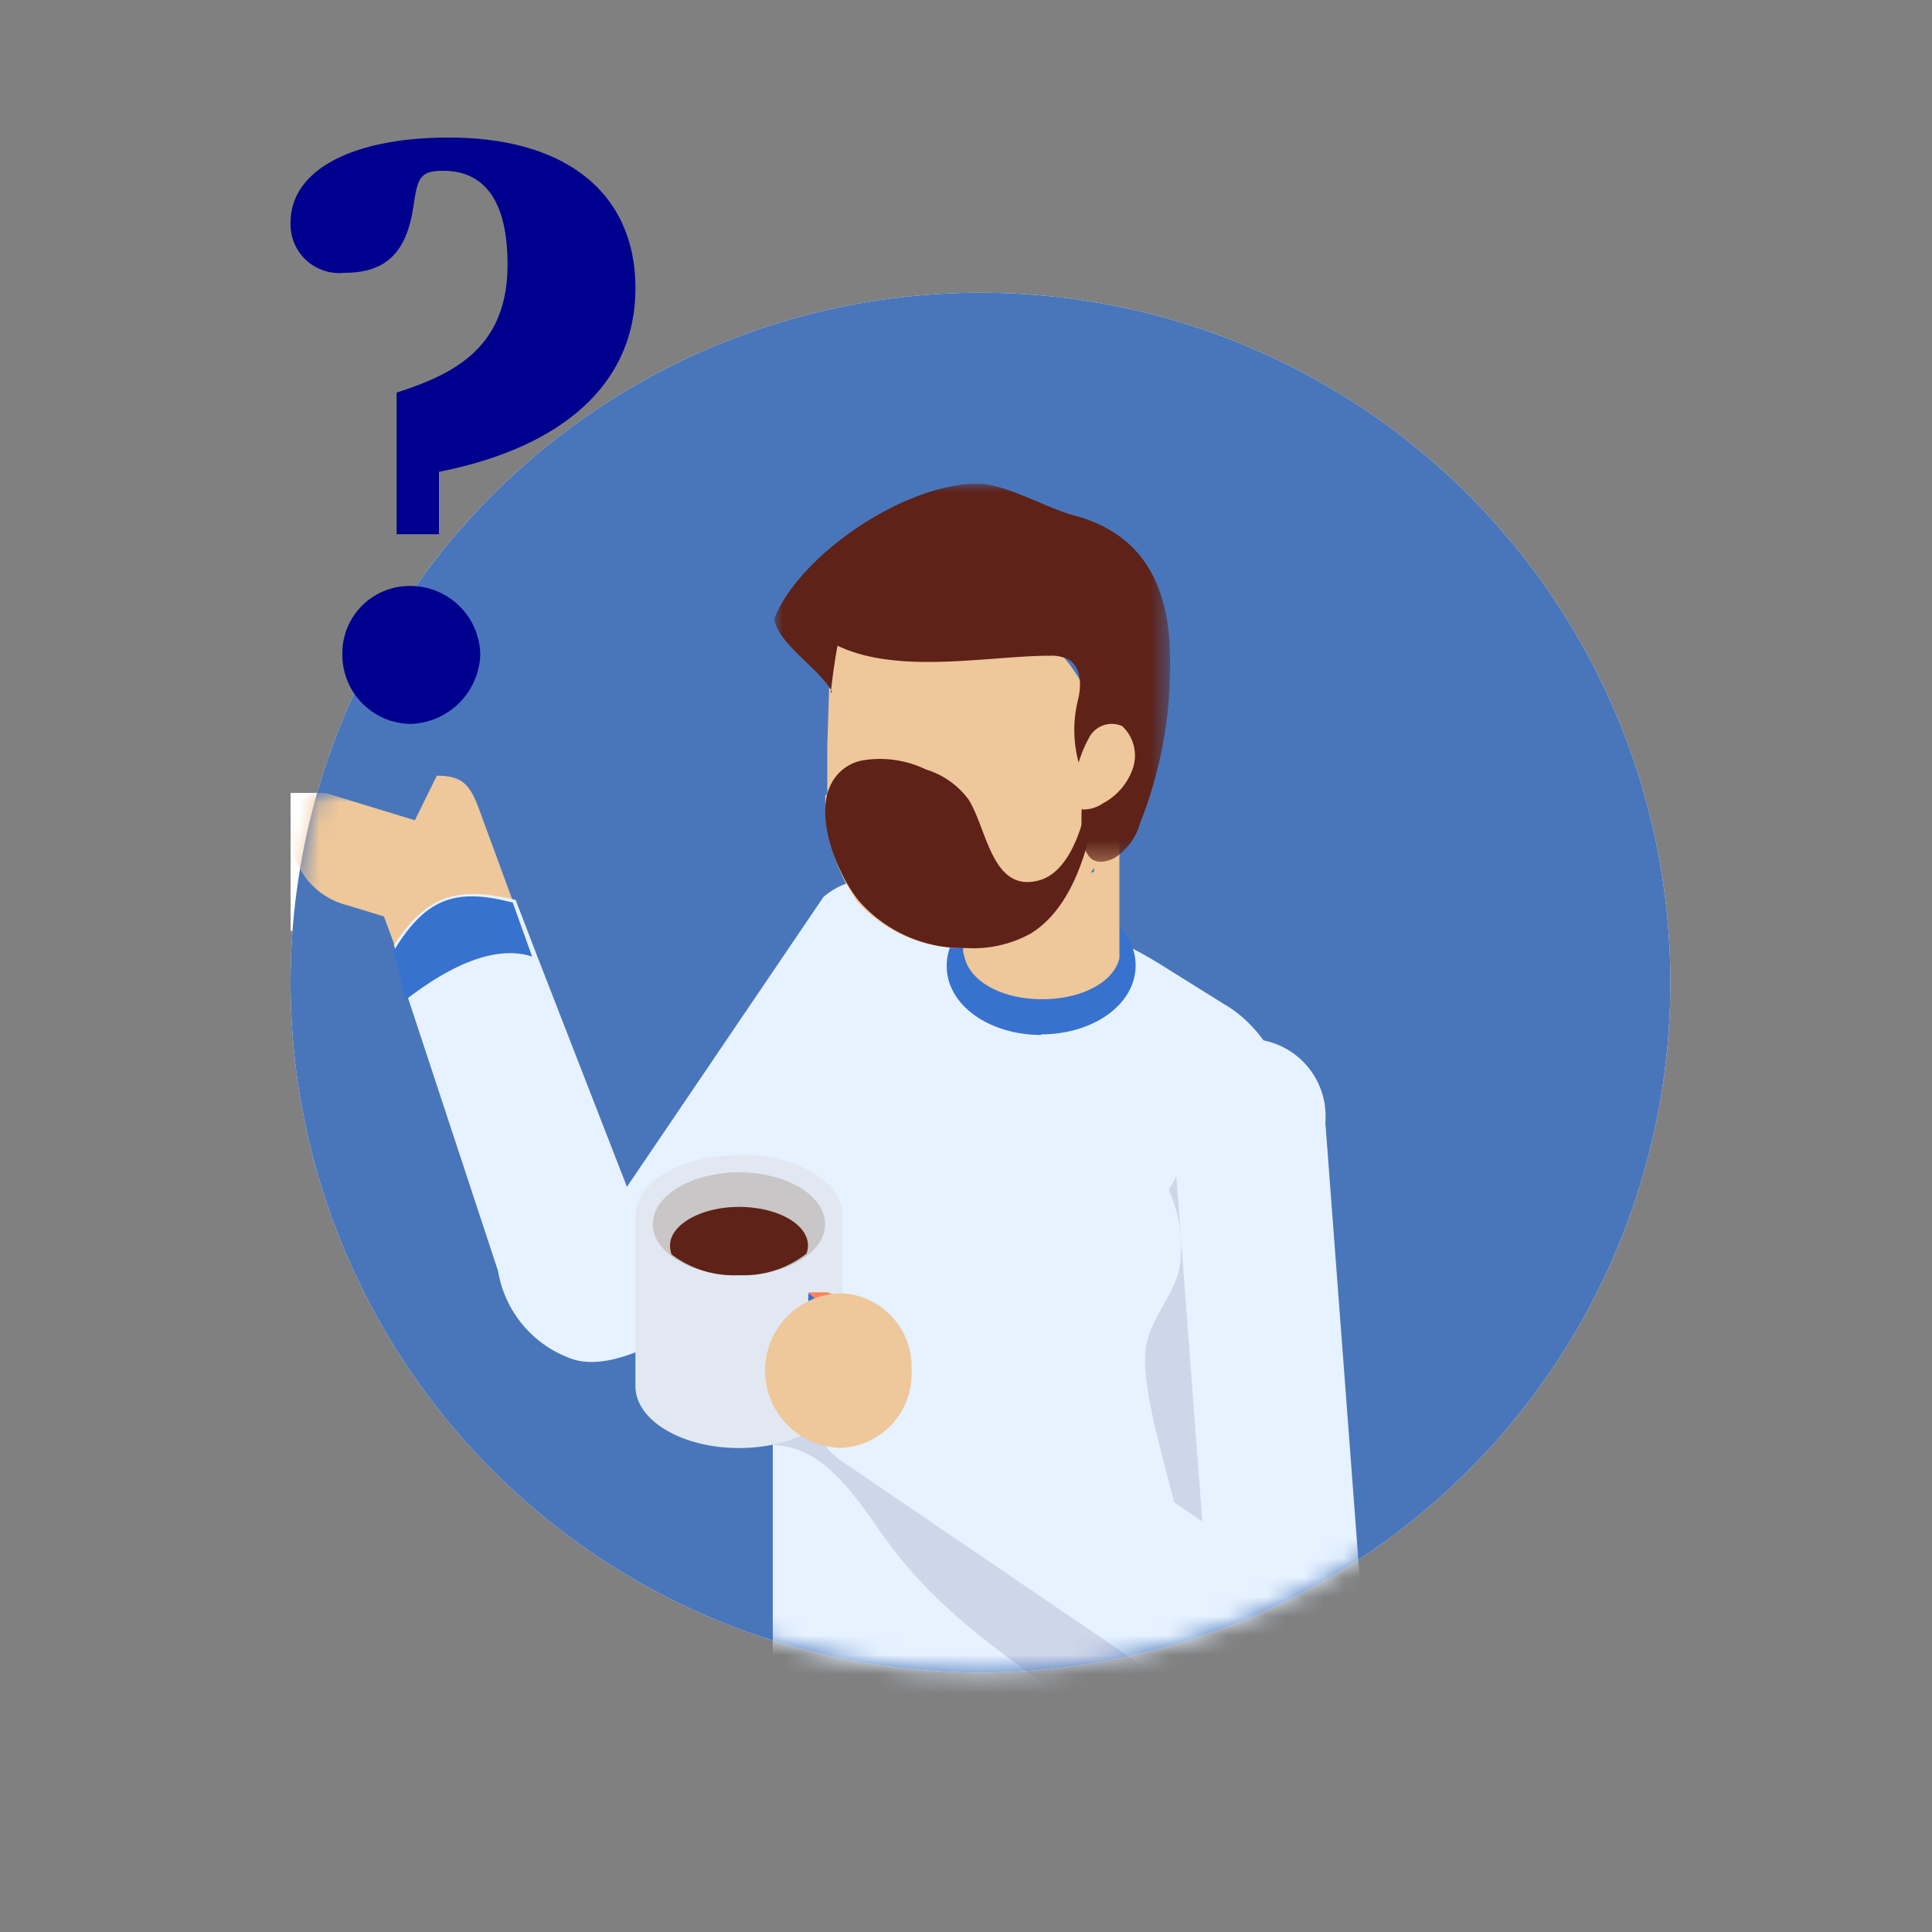 <svg id="Layer_1" data-name="Layer 1" xmlns="http://www.w3.org/2000/svg" viewBox="0 0 100 100"><rect x="0" y="0" width="100" height="100" fill="#808080" stroke="none"/><defs><mask id="mask" x="15.04" y="15.15" width="71.41" height="141.93" maskUnits="userSpaceOnUse"><g id="mask-2"><circle id="path-1" class="cls-1" cx="50.75" cy="50.86" r="35.71"/></g></mask><mask id="mask-2-2" x="15.04" y="41.04" width="9.82" height="7.14" maskUnits="userSpaceOnUse"><g id="mask-4"><path id="path-3" class="cls-2" d="M15.04 41.04h9.82v7.14h-9.82v-7.14z"/></g></mask><mask id="mask-3" x="40.03" y="24.97" width="20.53" height="19.64" maskUnits="userSpaceOnUse"><g id="mask-6"><path id="path-5" class="cls-2" d="M40.03 24.97h20.53v19.64H40.03V24.97z"/></g></mask><style>.cls-1,.cls-2{fill:#fff}.cls-10,.cls-12,.cls-2,.cls-6,.cls-7,.cls-8{fill-rule:evenodd}.cls-6{fill:#eec79b}.cls-7{fill:#e6f2ff}.cls-8{fill:#3772ce}.cls-10{fill:#5e2218}.cls-12{fill:#e2e8f2}</style></defs><g id="mask-6-2" data-name="mask-6"><path id="path-5-2" data-name="path-5" class="cls-2" d="M40.03 24.97h20.53v19.64H40.03V24.97z"/></g><g id="mask-4-2" data-name="mask-4"><path id="path-3-2" data-name="path-3" class="cls-2" d="M15.04 41.04h9.82v7.14h-9.82v-7.14z"/></g><g id="mask-2-3" data-name="mask-2"><circle id="path-1-2" data-name="path-1" class="cls-1" cx="50.75" cy="50.86" r="35.71"/></g><g id="DESIGNS"><g id="ÉQUIPE_DÉDIÉE" data-name="ÉQUIPE DÉDIÉE"><g id="illu_question" data-name="illu question"><g id="Group-59-Copy"><g id="Mask-4-3" data-name="Mask"><circle id="path-1-3" data-name="path-1" cx="50.75" cy="50.86" r="35.71" style="fill:#4976ba"/></g><g style="mask:url(#mask)"><g id="Group-59"><g style="mask:url(#mask-2-2)" id="Group-3"><path id="Fill-1" class="cls-6" d="m17.92 46.84 4.17 1.27a1.47 1.47 0 0 0 1.82-.83l.88-2.42a1.3 1.3 0 0 0-.92-1.67l-6.8-2.08a1.47 1.47 0 0 0-1.82.83 3.83 3.83 0 0 0 2.67 4.9"/></g><path id="Fill-4" class="cls-6" d="M22.61 40.15c1.37 0 1.75.5 2.24 1.88l7.41 20.15 13.13-17.39a3.23 3.23 0 0 1 4.58.38 3.29 3.29 0 0 1-.37 4.62L35.84 67.28c-1.39 1.18-4.2 2.78-5.92 2.2a1.17 1.17 0 0 1-.24-.09 5 5 0 0 1-3.17-3.94l-7-19Z"/><path id="Fill-6" class="cls-7" d="m20.4 48.93.6 2.36 4.78 14.5a5.83 5.83 0 0 0 3.59 4.46l.27.1c1.94.65 5-1 6.55-2.34L47.6 52.4a4 4 0 0 0 .45-5.52 3.82 3.82 0 0 0-5.43-.45l-10.17 15-4.76-12.24-1-2.61c-3.17-.77-4.67-.12-6.31 2.35"/><path id="Fill-8" class="cls-8" d="M21 51.75c3.29-2.56 5.37-2.63 6.54-2.24l-1-2.79c-3.09-.82-4.57-.12-6.17 2.51Z"/><path id="Fill-18" class="cls-8" d="m50.5 79.42 12.41 4.25 4.8 9.33-1.33 31.48v29.63a3 3 0 0 1-3 2.94h-2a3 3 0 0 1-3-2.69l-3.08-35.57-1-13.92-2.57-1-1.23 16.65 1.39 27.54a2.86 2.86 0 0 1-3.09 3l-1.44-.11a2.86 2.86 0 0 1-2.64-2.43L40 117.93v-33Z"/><path id="Fill-20" class="cls-7" d="M40 55.17v34.12l8.6 5.22a18.94 18.94 0 0 0 16.05 1.73l3-1.07-1.07-37.84a6.4 6.4 0 0 0-1.77-4.19A6.08 6.08 0 0 0 63.4 52l-2.71-1.69-.75-.47a24.08 24.08 0 0 0-9.58-3.31 16.17 16.17 0 0 0-2-.13 7.36 7.36 0 0 0-3.64.76 9.27 9.27 0 0 0-4.66 8"/><path id="Fill-22" d="M40.07 73c3.74-.18 7.26 1.71 10.27 3.91s5.81 4.77 9.19 6.35c.53.25 1.09.48 1.6.77a4.82 4.82 0 0 0 .41-1.45c.3-2.92-2.77-10.11-2.2-13 .28-1.36 1.31-2.45 1.68-3.78a7.07 7.07 0 0 0-.53-4.22 5.92 5.92 0 0 0 .69-1.46c.41-1.3-.17.63.22-.53l.25-.41c.26-.28.55-.54.81-.83l.18-.18.11-.08a20.31 20.31 0 0 1 2.52-1.45l.1-.05 1.08-.37a6.27 6.27 0 0 1 .13 1.06l1.13 38-3 1.07a19.17 19.17 0 0 1-4.25 1c-1.16-1.77-1.07-3.68-1.86-5.44-1-2.15-.57-1.82-2.89-3.53-3.76-2.77-7.24-5-10-8.9-1.46-2.07-3.09-4.61-5.65-4.68Z" style="fill:#ced6e9;fill-rule:evenodd"/><path id="Fill-24" class="cls-8" d="M53.87 53.54c2.75 0 4.91-1.57 4.91-3.57s-2.16-3.57-4.91-3.57S49 48 49 50s2.16 3.57 4.91 3.57"/><path id="Fill-26" class="cls-6" d="M49.85 49.27v-7.44A3.22 3.22 0 0 1 51 39.45a4 4 0 0 1 1.42-.85 5.18 5.18 0 0 1 1.37-.24h.66a4.26 4.26 0 0 1 2.31 1 3.21 3.21 0 0 1 1.18 2.45v7.79c-.28 1.21-1.92 2.12-4 2.12s-3.69-.91-4-2.12Z"/><path id="Fill-28" class="cls-6" d="M42.72 41.14a9.14 9.14 0 0 0 1.67 5.55A7.3 7.3 0 0 0 50 49.07a6.37 6.37 0 0 0 3.34-.71c1.91-1.12 2.8-3.51 3.28-5.77A17.8 17.8 0 0 0 57 40a9.43 9.43 0 0 0-.31-3 8.54 8.54 0 0 0-3.83-4.84 14.13 14.13 0 0 0-5.81-1.79 4.82 4.82 0 0 0-2.91.34A2.39 2.39 0 0 0 43 32.33a2 2 0 0 0 0 .73l-.18 5.54v2.54"/><path id="Fill-30" class="cls-8" d="M56.52 38.89a.86.86 0 0 0 0-.22.35.35 0 0 1-.06.19"/><path id="Fill-32" class="cls-8" d="m57 39.52-.17-.11c-.15-.08-.37-.15-.48 0s0 .23.14.25l-.38.4a.78.78 0 0 0 .89-.54"/><path id="Fill-34" class="cls-10" d="M42.89 40.86c-.61 1.73.47 4.38 1.53 5.73A7.15 7.15 0 0 0 50 49.07a6.15 6.15 0 0 0 3.33-.74c1.91-1.16 2.8-3.66 3.28-6a19.3 19.3 0 0 0 .39-2.74 3.49 3.49 0 0 0-.49-.33c0 1.89-.68 5.72-2.7 6.3-2.47.7-2.71-2.65-3.68-4.18a4.29 4.29 0 0 0-2.2-1.55 5.45 5.45 0 0 0-3.35-.46 2.29 2.29 0 0 0-1.68 1.49"/><path id="Fill-36" class="cls-8" d="m56.45 45.18.18-.25v.18Z"/><g style="mask:url(#mask-3)" id="Group-40"><path id="Fill-38" class="cls-10" d="M43.07 35.82c-.62-1.2-2.77-2.45-3-3.78 1.22-3.16 6.4-6.82 10.26-7h.31c1.39 0 3.54 1.26 4.92 1.63 3.57.93 5 3.64 5 7.44A22 22 0 0 1 59 42.63a3.1 3.1 0 0 1-1.35 1.8c-2.47 1.13-1.4-3.49-1.65-4.43a6.46 6.46 0 0 1-.21-3.75c.2-.76.18-1.75-.51-2.13a2 2 0 0 0-.93-.18c-3.16 0-7.85 1-11-.52-.15.81-.26 1.62-.35 2.43"/></g><path id="Fill-41" class="cls-6" d="M55.73 40.15c-.36 0-.61.59-.49 1a1 1 0 0 0 .85.75 1.8 1.8 0 0 0 1-.32 3.23 3.23 0 0 0 1.51-1.71 2.08 2.08 0 0 0-.52-2.29 1.33 1.33 0 0 0-1.74.66 6.5 6.5 0 0 0-.73 2.28Z"/><path id="Fill-43" class="cls-7" d="M64.14 88.35a6.14 6.14 0 0 0 3.34-1 6.32 6.32 0 0 0 2.89-5.79L68.6 58.1a4 4 0 1 0-7.88.59l1.51 20.06L48 69.08a3.93 3.93 0 0 0-5.48 1.06 4 4 0 0 0 1.06 5.5l17.11 11.64c.16.11.34.22.52.32a6.08 6.08 0 0 0 2.93.75"/><path id="Fill-45" class="cls-12" d="M40 60.68 32.89 63v8.75c0 1.77 2.4 3.2 5.36 3.2s5.35-1.43 5.35-3.2V63Z"/><path id="Fill-47" class="cls-12" d="M38.25 59.79c-3 0-5.36 1.39-5.36 3.12S35.29 66 38.25 66s5.35-1.39 5.35-3.12-2.39-3.12-5.35-3.12"/><path id="Fill-49" d="M42.71 63.36c0 1.47-2 2.67-4.46 2.67s-4.46-1.2-4.46-2.67 2-2.68 4.46-2.68 4.46 1.2 4.46 2.68" style="fill:#c8c6c6;fill-rule:evenodd"/><path id="Fill-51" class="cls-10" d="M34.75 64.92a5.3 5.3 0 0 0 3.5 1.08 5.25 5.25 0 0 0 3.49-1.11 1.2 1.2 0 0 0 .08-.42c0-1.12-1.6-2-3.57-2s-3.57.92-3.57 2a1.2 1.2 0 0 0 .07.42"/><path id="Fill-53" d="m43.08 67-.22-.11h-1v.88A3.17 3.17 0 0 1 43.47 71a1.31 1.31 0 0 1-.38.91h-1.27v.76a2.92 2.92 0 0 0 1.26-.3h1.05a2.12 2.12 0 0 0 1.26-1.89A3.92 3.92 0 0 0 43.08 67" style="fill:#ff8358;fill-rule:evenodd"/><path id="Fill-55" class="cls-8" d="m42 67.05-.16-.12v1A3.94 3.94 0 0 1 43 70.8a1.66 1.66 0 0 1-.59 1.34.94.94 0 0 1-.58.21v.83a1.42 1.42 0 0 0 .89-.33 2.55 2.55 0 0 0 .89-2 4.75 4.75 0 0 0-1.61-3.8"/><path id="Fill-57" class="cls-6" d="M47.18 70.94a3.82 3.82 0 0 1-3.58 4 4 4 0 0 1 0-8 3.81 3.81 0 0 1 3.58 4"/></g></g></g><path id="_" data-name="?" d="M22.72 27.65v-3.23c5.78-1.13 10.17-4.14 10.17-9.51 0-4.77-3.42-7.79-9.66-7.79-4.9 0-8.19 1.63-8.19 4.4a2.52 2.52 0 0 0 2.79 2.6c2.19 0 3.24-1.09 3.58-3.52.21-1.39.34-1.76 1.52-1.76 1.86 0 3.34 1.17 3.34 4.86 0 4.4-2.92 5.7-5.74 6.62v7.33Zm-1.5 9.82a3.72 3.72 0 0 0 3.64-3.59 3.62 3.62 0 0 0-3.64-3.55 3.48 3.48 0 0 0-3.5 3.55 3.58 3.58 0 0 0 3.5 3.59Z" style="fill:#00008f"/></g></g></g></svg>
